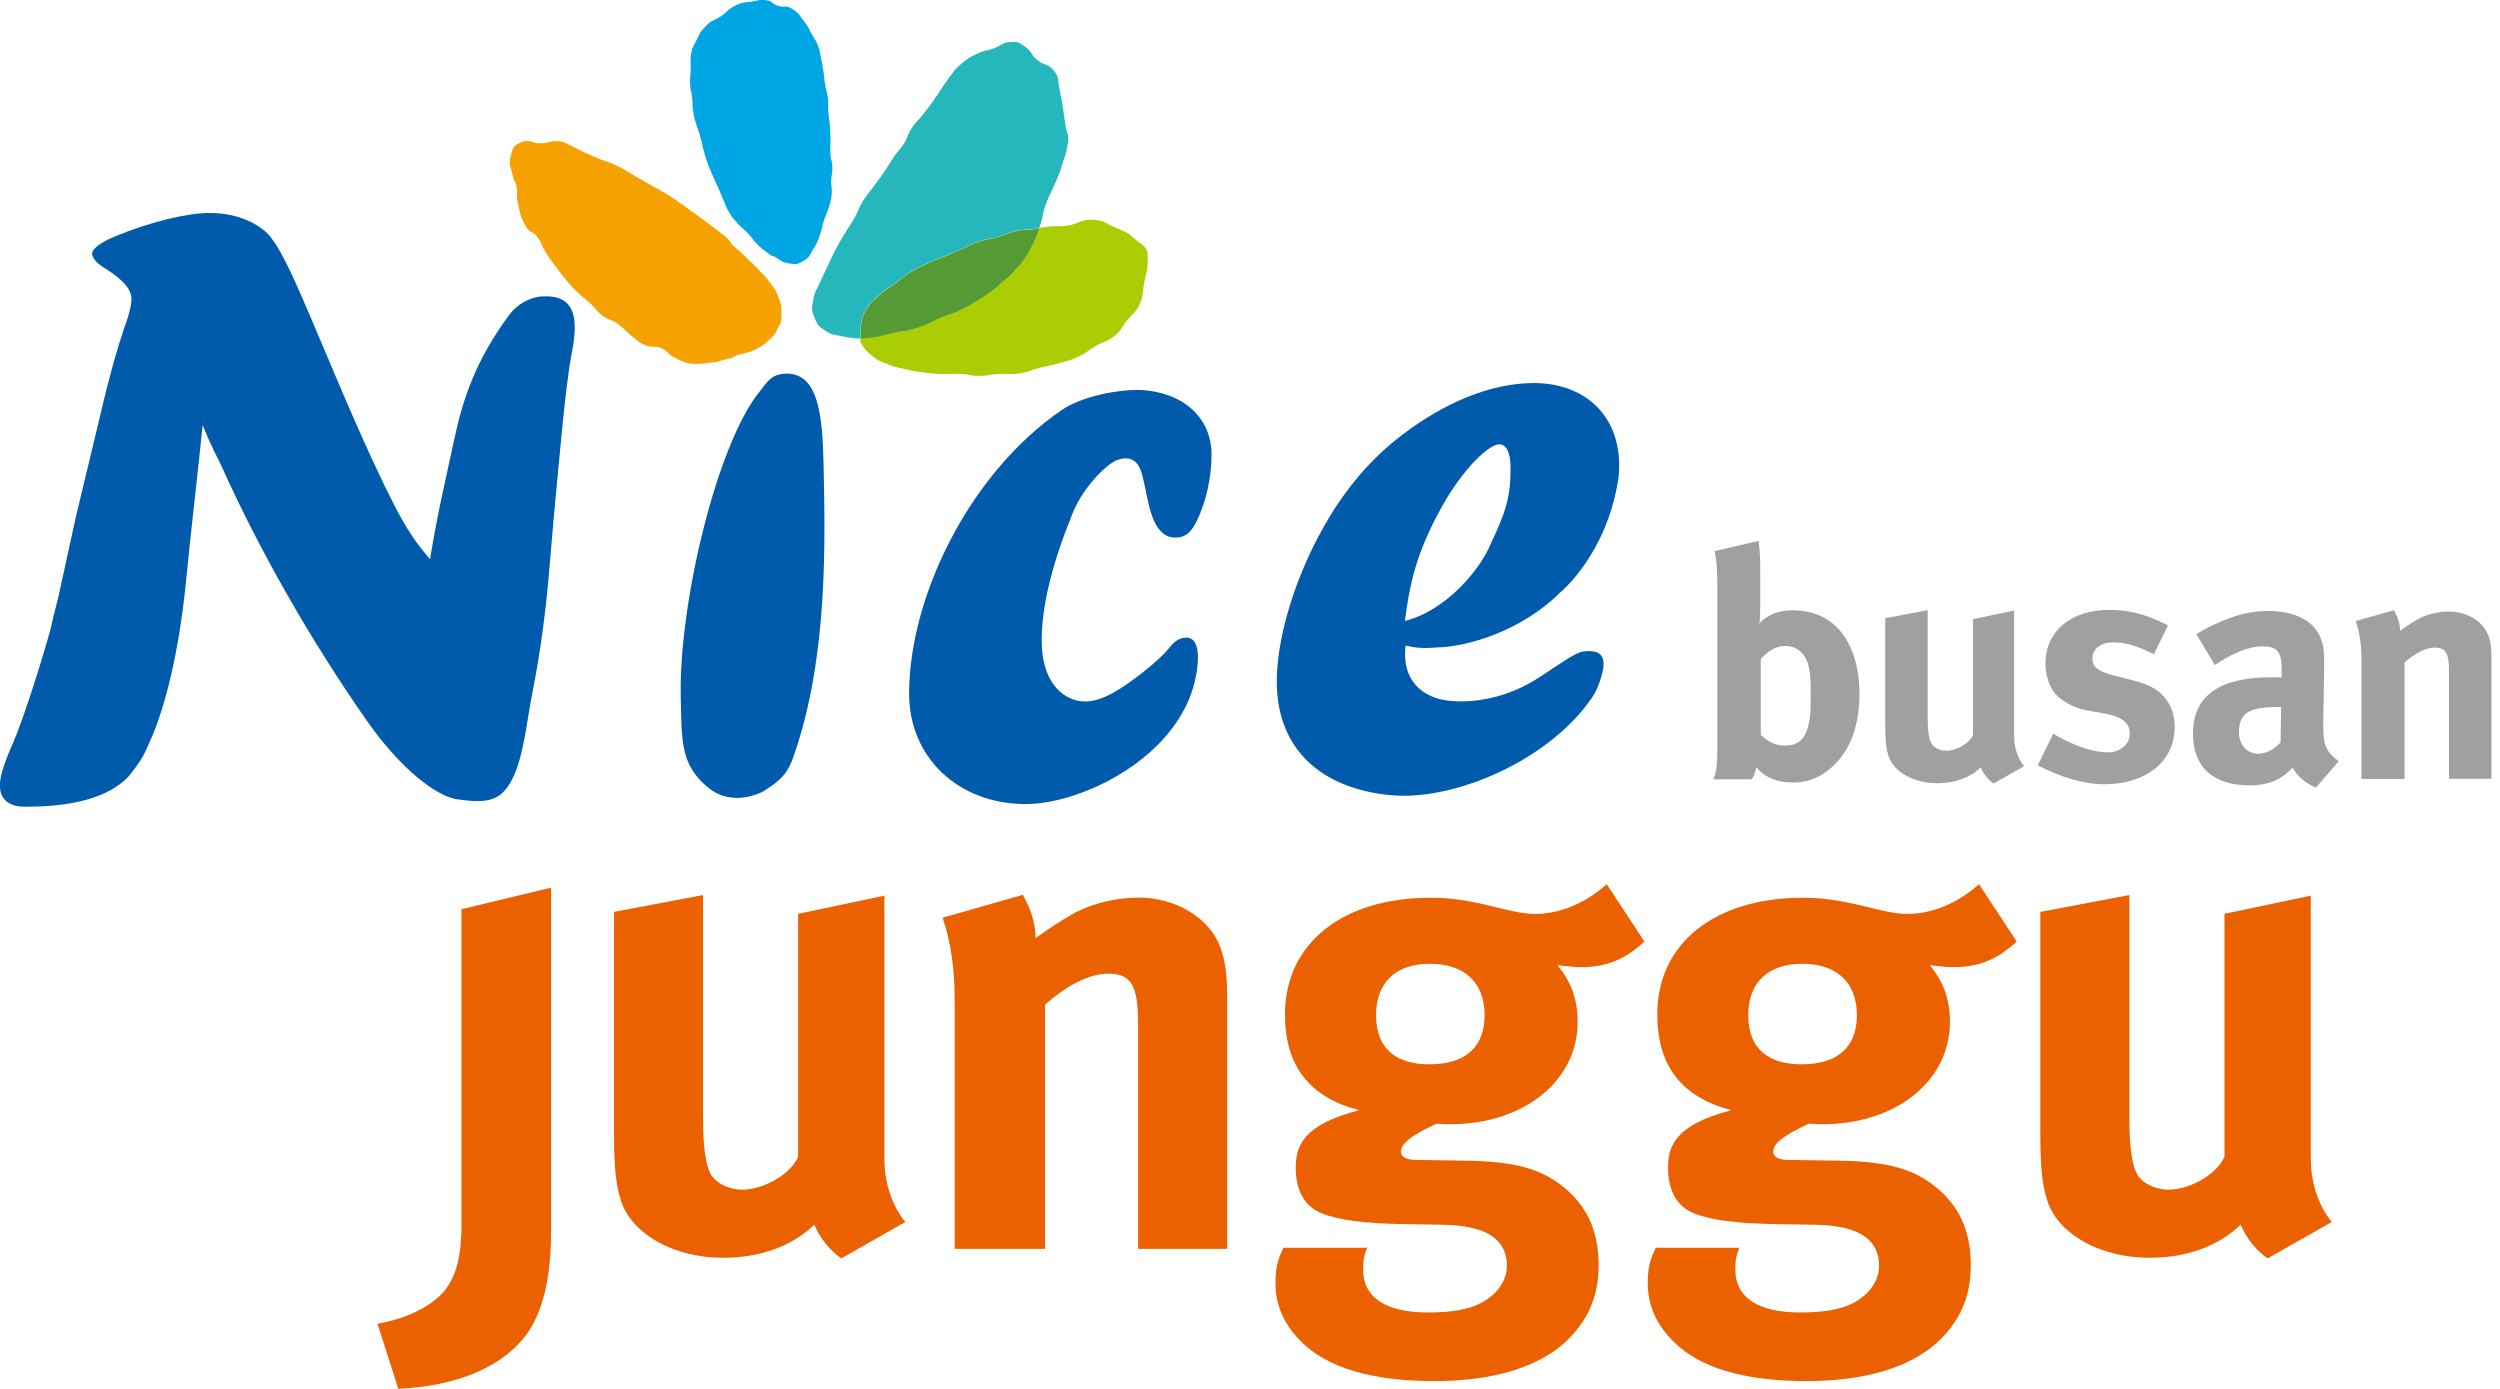 <svg width="216" height="120" viewBox="0 0 216 120" fill="none" xmlns="http://www.w3.org/2000/svg">
<g clip-path="url(#clip0_35_199)">
<g clip-path="url(#clip1_35_199)">
<path d="M46.923 25.597C45.674 25.677 44.628 26.359 43.998 27.21C41.145 31.057 40.01 34.372 39.239 37.997C38.282 42.473 37.812 44.299 37.156 48.323C36.332 47.348 35.773 46.603 35.472 46.089C33.956 43.926 30.881 36.986 28.904 32.289C26.139 25.801 24.428 21.369 22.966 20.031C21.761 18.985 20.032 18.4 18.091 18.4C16.15 18.4 12.844 19.216 9.972 20.412C8.705 20.926 7.898 21.529 7.96 21.972C8.014 22.344 8.386 22.796 9.281 23.311C10.61 24.206 11.231 24.879 11.346 25.624C11.417 26.085 11.195 27.122 10.717 28.38C10.203 29.878 9.467 32.404 8.652 35.914L6.542 44.715L5.044 51.575C4.707 52.843 4.486 53.8 4.353 54.412C3.529 57.39 1.96 62.309 1.065 64.33C0.178 66.342 -0.096 67.459 0.01 68.203C0.161 69.178 0.905 69.701 2.102 69.701C5.009 69.701 8.953 69.373 11.133 67.06C12.002 65.952 12.321 65.5 12.702 64.605C14.484 60.944 15.512 55.396 15.973 51.177C16.159 49.51 16.301 47.853 16.478 46.275C16.664 44.547 17.346 38.44 17.506 36.73C18.127 38.281 18.729 39.433 19.128 40.248C22.372 47.481 26.83 55.307 31.678 62.247C34.541 66.342 37.644 68.806 39.558 69.072C42.093 69.408 43.413 69.329 44.459 66.882C45.301 64.897 45.576 61.963 45.993 59.871C46.728 56.202 47.198 52.48 47.499 48.757C47.703 46.231 47.934 43.714 48.173 41.188C48.599 36.854 48.696 35.276 49.201 31.633C49.458 29.816 50.885 25.367 46.914 25.615L46.923 25.597Z" fill="#005BAC"/>
<path d="M96.318 39.832C96.531 39.743 97.957 39.069 98.534 40.576C99.11 42.083 99.154 44.946 100.439 46.045C100.723 46.293 101.033 46.408 101.352 46.435C102.442 46.541 102.992 45.885 103.435 44.946C104.188 43.35 104.676 41.338 104.676 39.282C104.676 35.994 102.097 33.831 98.445 33.689H98.303C96.513 33.689 93.535 34.212 91.744 35.418C83.688 40.931 78.547 51.655 78.547 59.934C78.547 65.455 82.801 69.47 88.616 69.47C91.966 69.47 96.805 67.582 100.014 64.374C101.6 62.788 102.841 60.811 103.293 58.595C103.497 57.638 103.993 54.571 102.035 55.165C101.396 55.36 100.998 56.06 100.546 56.512C99.81 57.239 99.012 57.904 98.179 58.524C96.983 59.402 95.325 60.607 93.756 60.607C91.966 60.607 90.14 59.083 90.016 55.803C89.874 52.444 91.053 48.358 92.622 44.476C93.517 42.163 95.485 40.248 96.327 39.84L96.318 39.832Z" fill="#005BAC"/>
<path d="M123.92 55.945C126.765 55.945 131.515 54.474 134.795 51.194C134.795 51.194 138.863 47.915 139.847 41.223C140.343 36.145 137.09 33.096 132.535 33.096C129.406 33.096 125.976 34.292 122.617 36.526C119.71 38.467 117.547 40.62 115.535 43.607C112.326 48.456 110.314 54.562 110.314 58.888C110.314 64.702 114.126 68.15 120.206 68.708C125.692 69.204 133.864 65.686 137.56 60.261C138.154 59.393 138.517 57.992 138.544 57.541C138.588 56.725 138.322 56.105 136.771 56.291C136.178 56.362 134.804 57.328 133.111 58.444C130.186 60.403 127.155 60.767 125.125 60.536C123.095 60.306 121.066 58.959 121.447 55.768C122.617 56.105 123.92 55.954 123.92 55.954V55.945ZM121.376 53.658C121.775 50.76 122.218 47.977 124.611 43.723C126.392 40.514 128.644 38.387 129.539 38.387C130.159 38.387 130.514 39.131 130.514 40.399C130.514 43.005 130.115 44.175 128.794 47.002C127.988 49.014 125.081 52.719 121.376 53.65V53.658Z" fill="#005BAC"/>
<path d="M67.893 32.289C66.626 32.316 66.298 32.989 65.571 33.911C61.937 38.458 58.64 52.134 58.817 60.244C58.897 63.895 58.835 65.766 60.67 67.591C61.733 68.611 62.487 68.894 63.675 68.939H63.745C64.561 68.921 65.385 68.673 65.979 68.362C66.936 67.68 67.955 67.246 68.585 65.287C71.589 56.716 71.288 46.497 71.155 40.089C71.058 35.843 70.712 32.218 67.893 32.28V32.289Z" fill="#005BAC"/>
<path d="M155.028 52.719C153.726 52.719 152.724 53.082 152.006 53.862C152.059 53.641 152.086 53.029 152.086 52.612V49.253C152.086 48.278 152.059 47.702 151.944 46.727L148.133 47.622C148.328 48.429 148.381 49.377 148.381 51.123V64.303C148.381 66.271 148.301 66.696 148.018 67.334H151.35C151.598 66.944 151.634 66.802 151.74 66.306C152.547 67.192 153.513 67.609 154.904 67.609C156.074 67.609 157.04 67.281 158.015 66.501C159.761 65.11 160.657 62.858 160.657 59.969C160.657 55.52 158.485 52.745 155.011 52.745L155.028 52.719ZM156.03 63.31C155.72 64.064 155.135 64.418 154.222 64.418C153.22 64.418 152.635 63.949 152.13 63.505V56.947C152.6 56.424 153.274 55.812 154.248 55.812C155.223 55.812 155.995 56.397 156.278 57.62C156.411 58.232 156.447 58.755 156.447 60.04C156.447 61.795 156.358 62.539 156.03 63.319V63.31Z" fill="#9FA0A0"/>
<path d="M174.022 52.745L170.468 53.499V63.505C170.193 64.197 169.076 64.862 168.163 64.862C167.605 64.862 167.055 64.587 166.852 64.197C166.657 63.807 166.55 63.142 166.55 61.866V52.719L162.881 53.41V62.531C162.881 63.975 162.969 64.729 163.182 65.367C163.661 66.732 165.38 67.671 167.375 67.671C168.881 67.671 170.211 67.201 171.133 66.306C171.381 66.891 171.771 67.361 172.24 67.698L174.882 66.2C174.323 65.535 174.022 64.56 174.022 63.612V52.745Z" fill="#9FA0A0"/>
<path d="M184.286 58.781L182.566 58.338C181.263 58.001 180.785 57.62 180.785 56.893C180.785 56.06 181.511 55.502 182.593 55.502C183.674 55.502 184.676 55.812 186.094 56.53L187.317 54.031C186.014 53.392 184.507 52.692 182.229 52.692C178.923 52.692 176.725 54.553 176.725 57.337C176.725 58.249 177.036 59.286 177.532 59.898C178.028 60.51 179.198 61.174 180.147 61.343L181.813 61.644C183.311 61.919 184.011 62.424 184.011 63.39C184.011 64.312 183.178 65.003 182.123 65.003C180.51 65.003 178.542 64.09 177.399 63.39L176.061 66.12C178.143 67.201 180.067 67.76 181.813 67.76C185.456 67.76 187.893 65.757 187.893 62.814C187.893 61.866 187.645 61.059 187.122 60.394C186.617 59.756 186.041 59.224 184.286 58.781Z" fill="#9FA0A0"/>
<path d="M200.727 62.841V62.593L200.807 57.815C200.833 56.282 200.754 55.839 200.559 55.263C200 53.676 198.361 52.79 195.967 52.79C194.665 52.79 193.468 53.038 192.077 53.623C191.075 54.039 190.517 54.314 189.772 54.793L191.359 57.461C192.892 56.432 194.283 55.848 195.471 55.848C196.836 55.848 197.137 56.379 197.137 57.957V58.542C196.827 58.515 196.579 58.515 196.304 58.515C191.775 58.515 189.471 60.075 189.471 63.408C189.471 66.244 191.19 67.857 194.363 67.857C195.533 67.857 196.535 67.574 197.226 67.077C197.501 66.882 197.811 66.599 198.086 66.324C198.449 67.042 199.229 67.689 200.089 68.052L202.065 65.774C200.984 64.968 200.736 64.383 200.736 62.858L200.727 62.841ZM197.031 64.153C196.473 64.764 195.781 65.119 195.09 65.119C194.142 65.119 193.45 64.374 193.45 63.257C193.45 61.564 194.345 61.086 196.925 61.086H197.093L197.04 64.144L197.031 64.153Z" fill="#9FA0A0"/>
<path d="M214.98 54.89C214.536 53.667 213.145 52.834 211.558 52.834C210.725 52.834 209.75 53.056 209.006 53.446C208.394 53.782 207.924 54.11 207.366 54.5C207.366 53.915 207.171 53.304 206.843 52.719L203.537 53.658C203.874 54.607 204.033 55.777 204.033 56.991V67.299H207.756V57.239C208.616 56.459 209.591 55.954 210.344 55.954C211.319 55.954 211.594 56.424 211.594 58.037V67.29H215.263V56.893C215.263 55.998 215.183 55.395 214.988 54.864L214.98 54.89Z" fill="#9FA0A0"/>
<path d="M39.876 105.686C39.876 108.487 39.415 110.171 38.529 111.358C37.651 112.555 35.613 113.849 32.617 114.372L34.416 119.991C39.557 119.761 43.164 118.077 45.123 115.755C46.222 114.46 47.614 112.005 47.614 106.359V76.694L39.867 78.555V105.677L39.876 105.686Z" fill="#EB6100"/>
<path d="M76.412 77.385L68.958 78.954V99.933C68.374 101.387 66.042 102.788 64.119 102.788C62.958 102.788 61.788 102.203 61.38 101.396C60.973 100.581 60.742 99.18 60.742 96.503V77.332L53.049 78.786V97.895C53.049 100.926 53.226 102.495 53.687 103.842C54.68 106.696 58.287 108.673 62.488 108.673C65.635 108.673 68.436 107.68 70.359 105.81C70.882 107.042 71.697 108.026 72.69 108.726L78.221 105.579C77.059 104.179 76.412 102.14 76.412 100.164V77.385Z" fill="#EB6100"/>
<path d="M98.278 77.554C96.532 77.554 94.493 78.015 92.915 78.839C91.639 79.539 90.647 80.23 89.477 81.046C89.477 79.823 89.069 78.537 88.369 77.314L81.438 79.291C82.138 81.276 82.483 83.722 82.483 86.284V107.902H90.292V86.807C92.1 85.176 94.139 84.121 95.707 84.121C97.746 84.121 98.331 85.114 98.331 88.491V107.902H106.024V86.107C106.024 84.237 105.856 82.96 105.439 81.852C104.509 79.291 101.593 77.545 98.278 77.545V77.554Z" fill="#EB6100"/>
<path d="M142.078 81.347L138.817 76.393C137.009 78.023 134.793 78.963 132.639 78.963C131.646 78.963 130.601 78.724 128.97 78.316C126.816 77.793 125.3 77.563 123.607 77.563C115.976 77.563 111.022 81.525 111.022 87.64C111.022 92.072 113.122 94.811 117.43 95.918C112.537 97.204 111.952 99.012 111.952 100.935C111.952 102.974 112.83 104.312 114.221 104.835C115.622 105.42 117.891 105.704 121.392 105.766L124.706 105.819C127.8 105.881 130.193 106.696 130.193 109.373C130.193 110.596 129.431 111.704 128.261 112.404C127.046 113.166 125.353 113.397 123.368 113.397C119.752 113.397 117.775 112.112 117.775 109.719C117.775 108.903 117.829 108.495 118.121 107.804H110.897C110.605 108.389 110.197 109.205 110.197 110.826C110.197 112.865 111.013 114.611 112.644 116.127C115.329 118.626 119.699 119.326 123.953 119.326C128.615 119.326 133.109 118.281 135.724 115.48C137.354 113.734 138.117 111.81 138.117 109.302C138.117 106.625 137.301 104.578 135.546 102.956C133.455 101.033 131.061 100.332 126.515 100.279L122.322 100.217C121.507 100.217 121.037 99.933 121.037 99.526C121.037 98.71 122.145 98.01 124.13 97.079C124.706 97.133 124.946 97.133 125.291 97.133C131.646 97.133 136.308 93.41 136.308 88.278C136.308 86.302 135.724 84.786 134.554 83.386C135.023 83.439 135.839 83.563 136.601 83.563C138.755 83.563 140.386 82.916 142.078 81.347ZM123.492 91.957C120.753 91.957 118.892 90.733 118.892 87.702C118.892 84.901 120.576 83.27 123.554 83.27C126.532 83.27 128.27 84.901 128.27 87.702C128.27 90.503 126.585 91.957 123.492 91.957Z" fill="#EB6100"/>
<path d="M174.245 81.347L170.983 76.393C169.175 78.023 166.959 78.963 164.805 78.963C163.821 78.963 162.767 78.724 161.136 78.316C158.973 77.793 157.466 77.563 155.773 77.563C148.133 77.563 143.188 81.525 143.188 87.64C143.188 92.072 145.288 94.811 149.596 95.918C144.703 97.204 144.118 99.012 144.118 100.935C144.118 102.974 144.996 104.312 146.387 104.835C147.788 105.42 150.057 105.704 153.549 105.766L156.872 105.819C159.957 105.881 162.35 106.696 162.35 109.373C162.35 110.596 161.588 111.704 160.427 112.404C159.204 113.166 157.511 113.397 155.525 113.397C151.918 113.397 149.933 112.112 149.933 109.719C149.933 108.903 149.995 108.495 150.287 107.804H143.063C142.771 108.389 142.363 109.205 142.363 110.826C142.363 112.865 143.179 114.611 144.818 116.127C147.495 118.626 151.865 119.326 156.119 119.326C160.781 119.326 165.266 118.281 167.89 115.48C169.52 113.734 170.274 111.81 170.274 109.302C170.274 106.625 169.458 104.578 167.712 102.956C165.612 101.033 163.227 100.332 158.681 100.279L154.488 100.217C153.673 100.217 153.203 99.933 153.203 99.526C153.203 98.71 154.311 98.01 156.296 97.079C156.881 97.133 157.112 97.133 157.457 97.133C163.812 97.133 168.475 93.41 168.475 88.278C168.475 86.302 167.89 84.786 166.728 83.386C167.198 83.439 168.014 83.563 168.767 83.563C170.93 83.563 172.552 82.916 174.245 81.347ZM155.658 91.957C152.919 91.957 151.049 90.733 151.049 87.702C151.049 84.901 152.742 83.27 155.72 83.27C158.698 83.27 160.436 84.901 160.436 87.702C160.436 90.503 158.743 91.957 155.658 91.957Z" fill="#EB6100"/>
<path d="M199.647 100.164V77.385L192.193 78.954V99.933C191.608 101.387 189.277 102.788 187.353 102.788C186.192 102.788 185.022 102.203 184.615 101.396C184.207 100.581 183.977 99.18 183.977 96.503V77.332L176.283 78.786V97.895C176.283 100.926 176.46 102.495 176.921 103.842C177.914 106.696 181.521 108.673 185.723 108.673C188.869 108.673 191.67 107.68 193.593 105.81C194.116 107.042 194.932 108.026 195.924 108.726L201.464 105.579C200.303 104.179 199.656 102.14 199.656 100.164H199.647Z" fill="#EB6100"/>
<path d="M66.724 22.14C66.148 21.697 66.103 21.742 65.572 21.245C65.022 20.74 65.102 20.66 64.579 20.111C64.162 19.685 64.109 19.738 63.719 19.287C63.32 18.834 63.285 18.852 62.984 18.329C62.673 17.806 62.735 17.78 62.487 17.23C62.239 16.681 62.257 16.672 62.009 16.122C61.769 15.582 61.752 15.582 61.521 15.041C61.3 14.509 61.282 14.518 61.087 13.969C60.892 13.41 60.91 13.41 60.759 12.843C60.617 12.284 60.644 12.276 60.484 11.717C60.334 11.194 60.289 11.212 60.139 10.689C59.979 10.149 59.97 10.149 59.882 9.599C59.793 9.014 59.873 9.005 59.802 8.42C59.731 7.835 59.651 7.853 59.624 7.268C59.598 6.674 59.651 6.674 59.678 6.071C59.713 5.318 59.589 5.309 59.731 4.565C59.837 3.988 59.926 4.015 60.174 3.483C60.537 2.73 60.493 2.756 61.078 2.163C61.495 1.737 61.539 1.852 62.053 1.551C62.886 1.072 62.753 0.851 63.622 0.443C64.278 0.133 64.331 0.248 65.049 0.124C65.651 0.027 65.66 -0.08 66.263 0.027C66.768 0.106 66.689 0.319 67.176 0.487C67.77 0.691 67.876 0.417 68.408 0.745C69.117 1.188 69.046 1.303 69.56 1.968C69.924 2.429 69.853 2.473 70.145 2.978C70.411 3.439 70.464 3.421 70.659 3.918C70.872 4.467 70.819 4.485 70.943 5.061C71.067 5.646 71.058 5.646 71.156 6.24C71.244 6.798 71.2 6.807 71.297 7.365C71.395 7.933 71.466 7.924 71.528 8.491C71.59 9.094 71.537 9.094 71.572 9.696C71.608 10.299 71.661 10.29 71.705 10.893C71.749 11.487 71.732 11.487 71.749 12.081C71.767 12.666 71.705 12.666 71.74 13.251C71.776 13.844 71.9 13.836 71.918 14.429C71.936 15.032 71.829 15.032 71.811 15.635C71.803 16.175 71.9 16.175 71.865 16.716C71.82 17.283 71.794 17.292 71.634 17.842C71.466 18.418 71.404 18.391 71.218 18.959C70.987 19.632 71.076 19.659 70.828 20.332C70.606 20.935 70.624 20.953 70.278 21.502C69.906 22.087 69.986 22.211 69.383 22.566C68.842 22.885 68.754 22.858 68.133 22.752C67.371 22.619 67.442 22.406 66.742 22.087" fill="#00A5E3"/>
<path d="M63.913 30.614C63.275 30.8 63.514 30.889 62.858 31.013C62.105 31.154 62.37 31.225 61.608 31.305C60.855 31.385 60.855 31.447 60.102 31.438C59.322 31.429 59.02 31.261 58.32 30.924C57.77 30.658 57.806 30.436 57.274 30.144C56.592 29.772 56.459 30.117 55.741 29.825C55.138 29.577 55.173 29.488 54.659 29.098C53.986 28.584 54.066 28.487 53.374 27.99C52.754 27.538 52.639 27.707 52.027 27.246C51.469 26.829 51.557 26.723 51.043 26.244C50.476 25.73 50.432 25.774 49.882 25.243C49.333 24.711 49.342 24.702 48.845 24.108C48.375 23.541 48.384 23.541 47.95 22.947C47.507 22.344 47.489 22.362 47.099 21.724C46.718 21.103 46.842 21.015 46.399 20.439C46.009 19.933 45.77 20.137 45.45 19.588C44.91 18.648 44.99 18.595 44.741 17.54C44.573 16.831 44.759 16.805 44.626 16.096C44.538 15.652 44.405 15.688 44.316 15.236C44.148 14.385 43.917 14.367 44.121 13.525C44.298 12.79 44.316 12.595 45.016 12.302C45.823 11.965 45.885 12.409 46.762 12.382C47.516 12.364 47.516 12.134 48.269 12.205C48.907 12.258 48.881 12.4 49.474 12.657C49.971 12.87 49.944 12.914 50.432 13.144C51.114 13.463 51.114 13.454 51.814 13.738C52.514 14.022 52.55 13.942 53.224 14.279C54.172 14.748 54.145 14.802 55.067 15.325C55.741 15.706 55.741 15.715 56.414 16.096C57.07 16.468 57.088 16.45 57.726 16.849C58.382 17.257 58.364 17.274 59.002 17.718C59.41 18.001 59.812 18.288 60.208 18.577C60.604 18.867 61.006 19.162 61.413 19.464C62.016 19.916 61.998 19.942 62.601 20.386C63.212 20.837 63 20.971 63.594 21.44C64.17 21.91 64.143 21.945 64.684 22.451C65.207 22.938 65.207 22.947 65.703 23.47C66.173 23.957 66.191 23.94 66.581 24.498C66.962 25.039 67.015 25.012 67.245 25.641C67.493 26.333 67.529 26.351 67.52 27.086C67.502 27.786 67.582 27.645 67.254 28.265C66.909 28.903 67.033 28.832 66.501 29.32C65.951 29.816 65.96 29.843 65.295 30.179C64.648 30.498 64.622 30.419 63.93 30.631" fill="#F5A200"/>
<path d="M74.362 28.212C74.531 27.405 74.451 27.352 74.885 26.643C75.32 25.934 75.417 25.987 76.037 25.429C76.649 24.879 76.711 24.941 77.376 24.454C78.023 23.975 77.987 23.922 78.67 23.497C79.344 23.08 79.37 23.116 80.088 22.77C80.841 22.415 80.859 22.451 81.621 22.132C82.366 21.83 82.357 21.821 83.093 21.502C83.846 21.183 83.82 21.112 84.591 20.855C85.371 20.598 85.397 20.696 86.177 20.474C86.948 20.253 86.913 20.146 87.702 19.96C88.446 19.792 88.464 19.898 89.226 19.801C89.51 19.765 89.501 19.747 89.784 19.694C89.784 19.694 89.784 19.694 89.793 19.694C89.873 19.482 89.873 19.482 89.935 19.269C90.166 18.471 90.077 18.445 90.361 17.656C90.733 16.628 90.822 16.663 91.238 15.661C91.504 15.014 91.531 15.023 91.734 14.35C92.027 13.375 92.107 13.384 92.266 12.382C92.39 11.602 92.169 11.593 92.053 10.813C91.814 9.227 91.859 9.227 91.531 7.658C91.362 6.878 91.566 6.763 91.079 6.133C90.538 5.433 90.281 5.735 89.598 5.167C89.004 4.671 89.191 4.458 88.552 4.024C88.012 3.661 87.976 3.59 87.329 3.625C86.549 3.669 86.603 3.909 85.867 4.175C85.131 4.441 85.087 4.316 84.378 4.662C83.669 5.008 83.651 5.008 83.048 5.522C82.454 6.027 82.49 6.062 82.02 6.683C81.285 7.667 81.338 7.711 80.629 8.721C80.186 9.351 80.168 9.342 79.698 9.945C79.228 10.539 79.157 10.485 78.741 11.123C78.36 11.708 78.493 11.788 78.12 12.373C77.775 12.923 77.704 12.878 77.332 13.41C76.853 14.084 76.897 14.11 76.436 14.793C75.975 15.475 75.949 15.458 75.47 16.122C75.018 16.761 74.956 16.716 74.549 17.39C74.123 18.099 74.212 18.143 73.804 18.87C73.423 19.552 73.379 19.526 72.98 20.191C72.581 20.864 72.563 20.855 72.2 21.547C71.854 22.203 71.881 22.211 71.561 22.885C71.207 23.638 71.18 23.63 70.853 24.392C70.533 25.145 70.392 25.11 70.259 25.916C70.126 26.696 70.09 26.758 70.392 27.485C70.684 28.185 70.755 28.212 71.384 28.62C71.987 29.009 72.058 28.894 72.758 29.054C73.467 29.213 73.485 29.169 74.212 29.258C74.283 29.258 74.283 29.24 74.353 29.231H74.371C74.371 28.726 74.247 28.708 74.353 28.203L74.362 28.212Z" fill="#26B7BC"/>
<path d="M99.173 22.194C99.155 21.236 98.765 21.281 98.056 20.643C97.32 19.978 97.241 20.058 96.328 19.65C95.379 19.224 95.397 19.029 94.351 18.985C93.288 18.941 93.323 19.322 92.268 19.482C91.435 19.606 91.426 19.508 90.584 19.579C90.185 19.614 90.177 19.632 89.795 19.694C89.6 20.226 89.627 20.244 89.379 20.758C89.024 21.493 89.051 21.511 88.599 22.194C88.191 22.796 88.174 22.796 87.686 23.337C87.19 23.887 87.154 23.86 86.596 24.356C86.028 24.853 86.046 24.87 85.426 25.305C84.805 25.739 84.805 25.748 84.15 26.129C83.494 26.51 83.502 26.537 82.82 26.847C82.102 27.175 82.076 27.095 81.349 27.396C80.613 27.698 80.648 27.777 79.904 28.07C79.239 28.336 79.239 28.336 78.548 28.504C77.848 28.682 77.83 28.611 77.121 28.753C76.403 28.903 76.412 28.956 75.694 29.08C75.029 29.196 75.02 29.16 74.365 29.222C74.365 29.417 74.258 29.435 74.356 29.586C74.763 30.215 74.737 30.259 75.322 30.729C75.933 31.216 75.978 31.181 76.704 31.474C77.44 31.766 77.458 31.722 78.229 31.899C79 32.085 79 32.076 79.78 32.183C80.294 32.254 80.814 32.298 81.34 32.316C82.146 32.342 82.146 32.262 82.944 32.298C83.751 32.333 83.742 32.475 84.548 32.475C85.426 32.475 85.417 32.36 86.294 32.307C87.181 32.254 87.19 32.395 88.067 32.262C88.945 32.129 88.918 32.005 89.778 31.793C90.611 31.58 90.629 31.633 91.453 31.394C92.322 31.146 92.339 31.199 93.155 30.826C93.961 30.454 93.899 30.339 94.67 29.887C95.468 29.426 95.583 29.595 96.301 29.018C96.939 28.513 96.815 28.389 97.32 27.751C97.897 27.033 98.047 27.122 98.455 26.297C98.809 25.57 98.668 25.517 98.809 24.72C99.022 23.452 99.191 23.461 99.155 22.176L99.173 22.194Z" fill="#ABCD03"/>
<path d="M77.129 28.77C77.838 28.619 77.856 28.69 78.556 28.522C79.248 28.345 79.257 28.354 79.912 28.088C80.648 27.795 80.621 27.715 81.357 27.414C82.084 27.113 82.119 27.192 82.829 26.865C83.52 26.546 83.511 26.528 84.158 26.147C84.805 25.765 84.814 25.757 85.434 25.322C86.055 24.888 86.037 24.87 86.604 24.374C87.163 23.878 87.198 23.913 87.694 23.355C88.182 22.814 88.2 22.823 88.607 22.211C89.059 21.538 89.033 21.511 89.387 20.776C89.635 20.261 89.609 20.244 89.804 19.712C89.804 19.712 89.804 19.712 89.795 19.712C89.511 19.756 89.52 19.774 89.237 19.818C88.474 19.916 88.457 19.809 87.712 19.978C86.932 20.155 86.959 20.27 86.188 20.492C85.399 20.713 85.372 20.616 84.601 20.873C83.821 21.13 83.848 21.192 83.103 21.52C82.368 21.839 82.368 21.839 81.632 22.149C80.861 22.468 80.852 22.433 80.099 22.788C79.381 23.124 79.363 23.098 78.68 23.514C77.998 23.931 78.034 23.993 77.386 24.471C76.722 24.959 76.668 24.897 76.048 25.447C75.428 26.005 75.339 25.952 74.896 26.661C74.462 27.361 74.541 27.423 74.373 28.23C74.267 28.735 74.382 28.753 74.391 29.258C75.038 29.187 75.055 29.231 75.72 29.116C76.438 28.983 76.429 28.93 77.147 28.788L77.129 28.77Z" fill="#549B35"/>
</g>
</g>
<defs>
<clipPath id="clip0_35_199">
<rect width="215.254" height="120" fill="white"/>
</clipPath>
<clipPath id="clip1_35_199">
<rect width="215.254" height="120" fill="white"/>
</clipPath>
</defs>
</svg>
